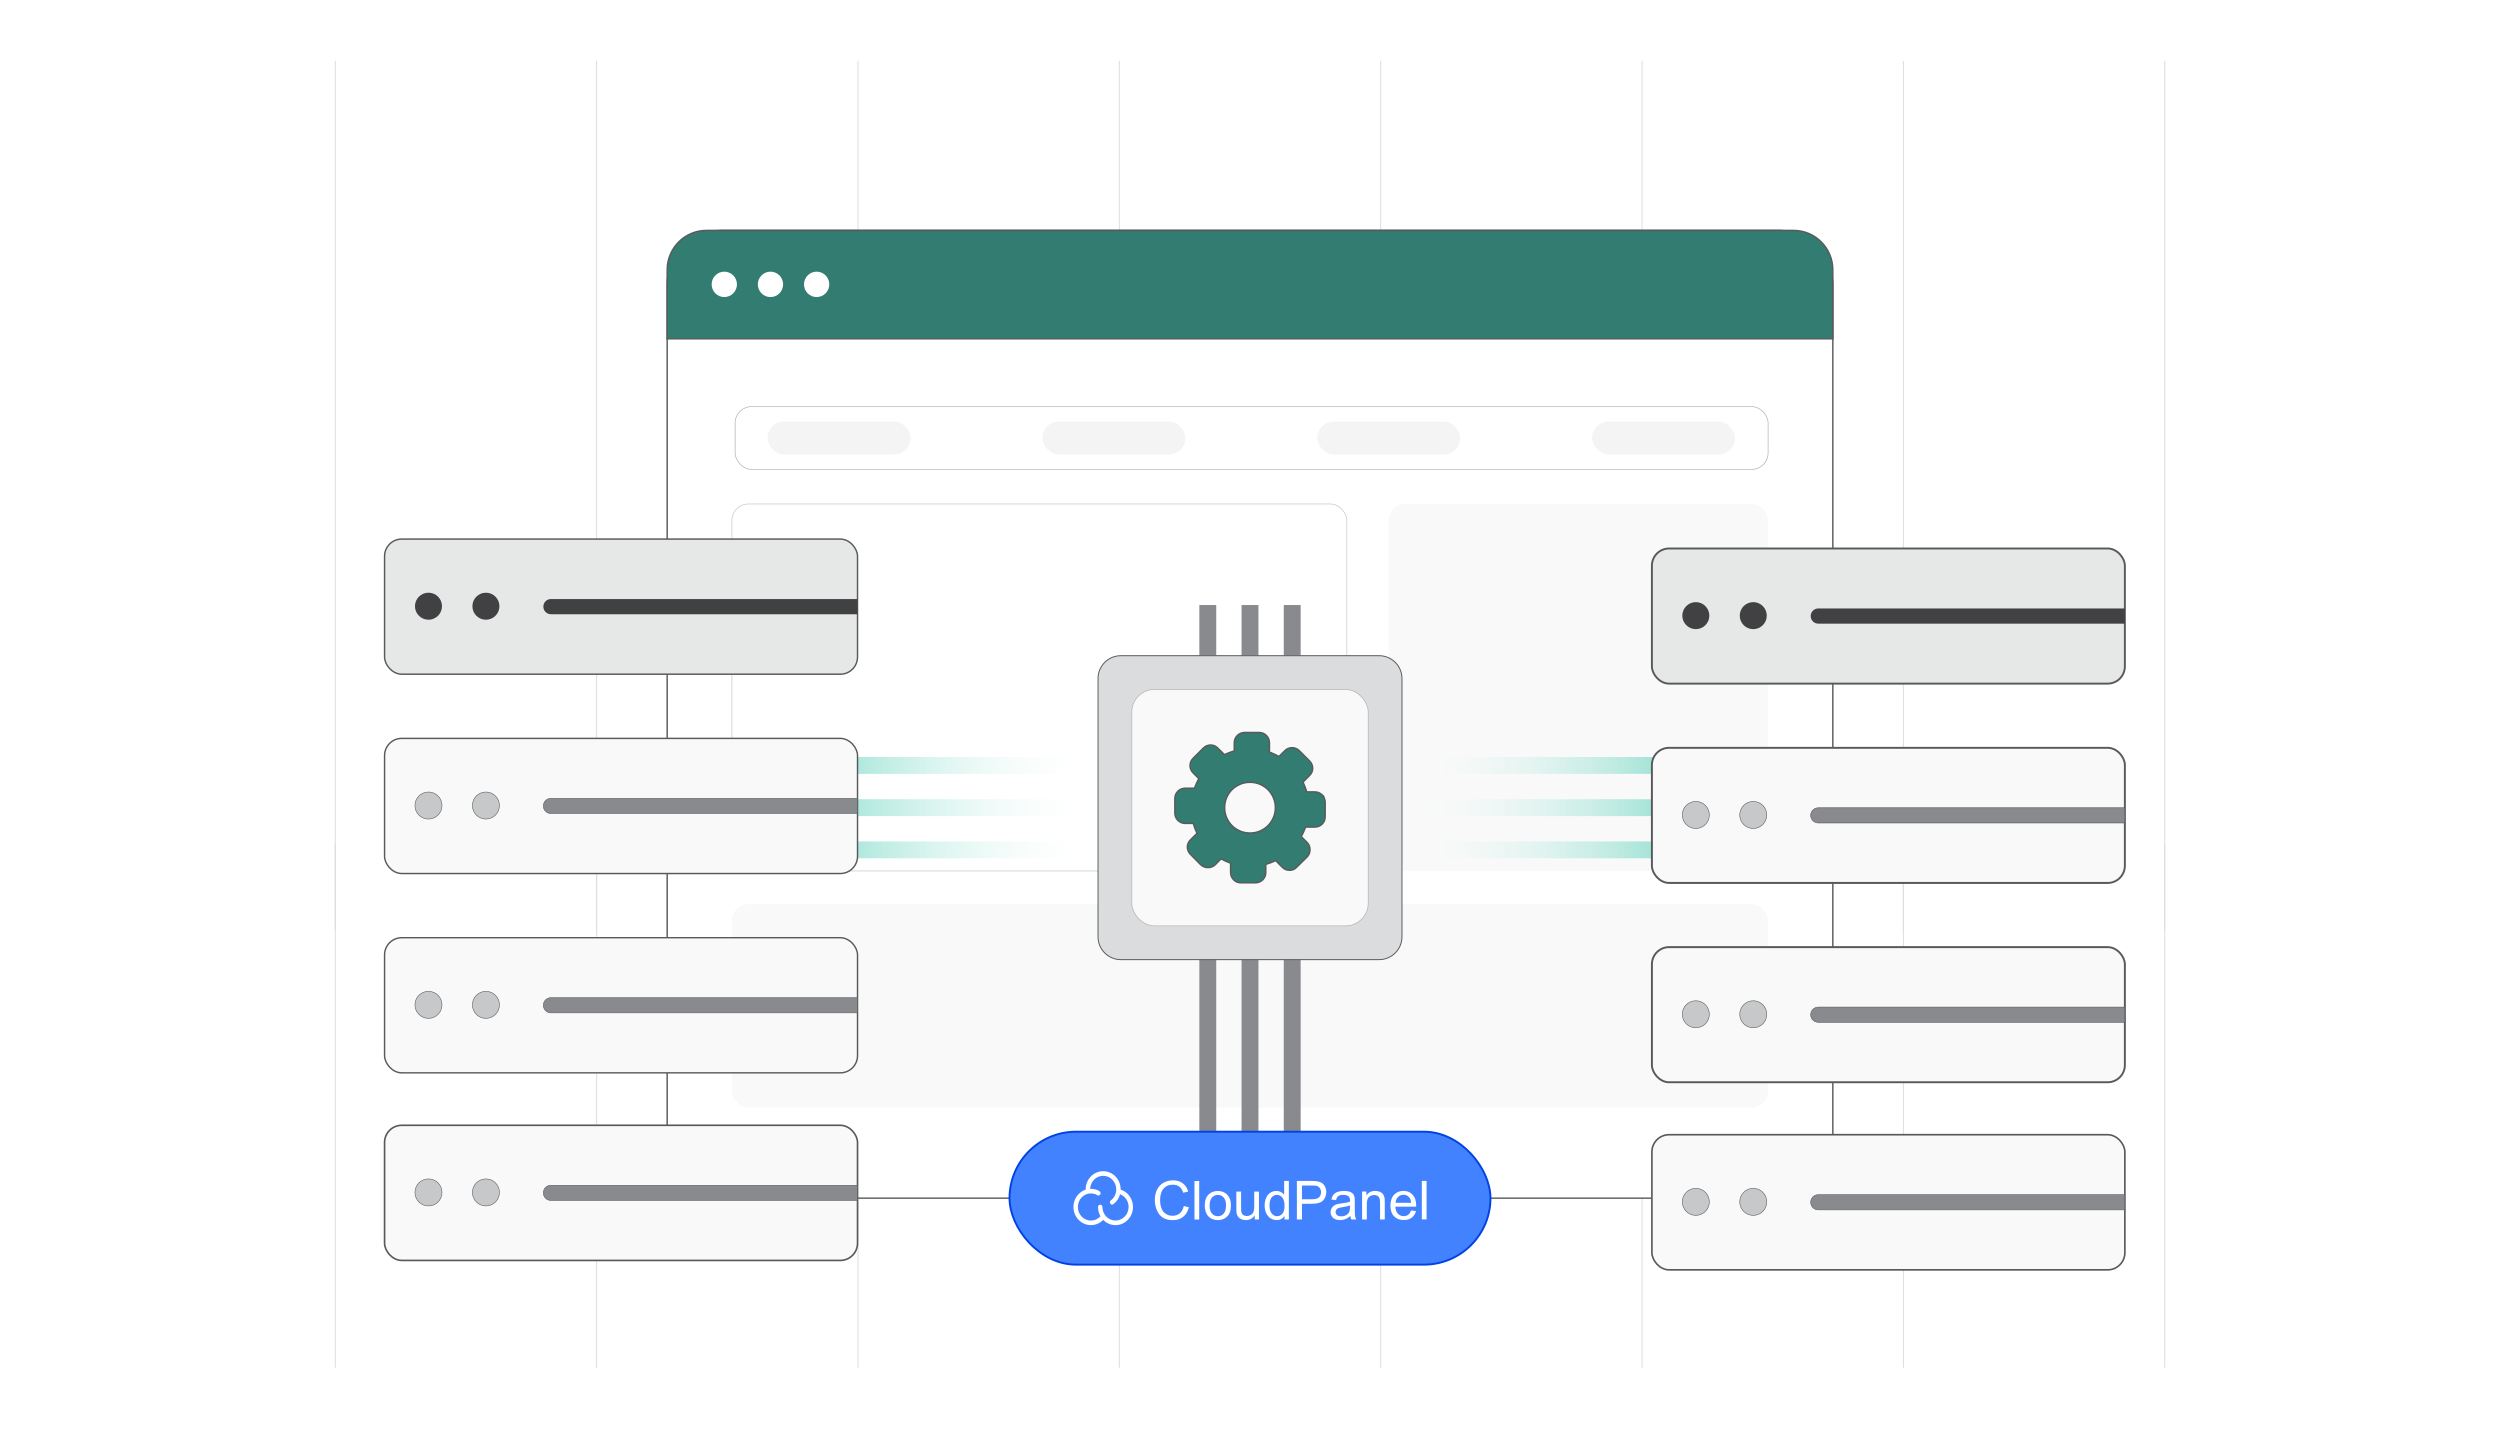 <?xml version="1.0" encoding="UTF-8"?><svg id="Layer_1" xmlns="http://www.w3.org/2000/svg" xmlns:xlink="http://www.w3.org/1999/xlink" viewBox="0 0 350 200"><defs><linearGradient id="linear-gradient" x1="196.276" y1="118.982" x2="256.597" y2="118.982" gradientUnits="userSpaceOnUse"><stop offset=".001" stop-color="#fff" stop-opacity="0"/><stop offset="1" stop-color="#00b793"/></linearGradient><linearGradient id="linear-gradient-2" y1="107.162" y2="107.162" xlink:href="#linear-gradient"/><linearGradient id="linear-gradient-3" x1="93.45" y1="118.982" x2="153.724" y2="118.982" gradientUnits="userSpaceOnUse"><stop offset="0" stop-color="#00b793"/><stop offset=".999" stop-color="#fff" stop-opacity="0"/></linearGradient><linearGradient id="linear-gradient-4" y1="107.162" y2="107.162" xlink:href="#linear-gradient-3"/><linearGradient id="linear-gradient-5" y1="113.072" y2="113.072" xlink:href="#linear-gradient"/><linearGradient id="linear-gradient-6" y1="113.072" y2="113.072" xlink:href="#linear-gradient-3"/><filter id="drop-shadow-1" filterUnits="userSpaceOnUse"><feOffset dx="1.319" dy="1.319"/><feGaussianBlur result="blur" stdDeviation="1.979"/><feFlood flood-color="#333" flood-opacity=".06"/><feComposite in2="blur" operator="in"/><feComposite in="SourceGraphic"/></filter><filter id="outer-glow-2" filterUnits="userSpaceOnUse"><feOffset dx="0" dy="0"/><feGaussianBlur result="blur-2" stdDeviation="4.357"/><feFlood flood-color="#f48458" flood-opacity=".15"/><feComposite in2="blur-2" operator="in"/><feComposite in="SourceGraphic"/></filter></defs><rect width="350" height="200" fill="#fff" stroke-width="0"/><line x1="303.064" y1="191.475" x2="303.064" y2="118.194" fill="none" stroke="#dbdcdd" stroke-miterlimit="10" stroke-width=".136"/><line x1="303.064" y1="130.223" x2="303.064" y2="8.525" fill="none" stroke="#dbdcdd" stroke-miterlimit="10" stroke-width=".136"/><line x1="266.473" y1="191.475" x2="266.473" y2="118.194" fill="none" stroke="#dbdcdd" stroke-miterlimit="10" stroke-width=".136"/><line x1="266.473" y1="130.223" x2="266.473" y2="8.525" fill="none" stroke="#dbdcdd" stroke-miterlimit="10" stroke-width=".136"/><line x1="229.887" y1="191.475" x2="229.887" y2="118.194" fill="none" stroke="#dbdcdd" stroke-miterlimit="10" stroke-width=".136"/><line x1="229.887" y1="130.223" x2="229.887" y2="8.525" fill="none" stroke="#dbdcdd" stroke-miterlimit="10" stroke-width=".136"/><line x1="193.296" y1="191.475" x2="193.296" y2="118.194" fill="none" stroke="#dbdcdd" stroke-miterlimit="10" stroke-width=".136"/><line x1="193.296" y1="130.223" x2="193.296" y2="8.525" fill="none" stroke="#dbdcdd" stroke-miterlimit="10" stroke-width=".136"/><line x1="156.704" y1="191.475" x2="156.704" y2="118.194" fill="none" stroke="#dbdcdd" stroke-miterlimit="10" stroke-width=".136"/><line x1="156.704" y1="130.223" x2="156.704" y2="8.525" fill="none" stroke="#dbdcdd" stroke-miterlimit="10" stroke-width=".136"/><line x1="120.119" y1="191.475" x2="120.119" y2="118.194" fill="none" stroke="#dbdcdd" stroke-miterlimit="10" stroke-width=".136"/><line x1="120.119" y1="130.223" x2="120.119" y2="8.525" fill="none" stroke="#dbdcdd" stroke-miterlimit="10" stroke-width=".136"/><line x1="83.527" y1="191.475" x2="83.527" y2="118.194" fill="none" stroke="#dbdcdd" stroke-miterlimit="10" stroke-width=".136"/><line x1="83.527" y1="130.223" x2="83.527" y2="8.525" fill="none" stroke="#dbdcdd" stroke-miterlimit="10" stroke-width=".136"/><line x1="46.936" y1="130.223" x2="46.936" y2="8.525" fill="none" stroke="#dbdcdd" stroke-miterlimit="10" stroke-width=".136"/><line x1="46.936" y1="191.475" x2="46.936" y2="118.194" fill="none" stroke="#dbdcdd" stroke-miterlimit="10" stroke-width=".136"/><rect x="93.403" y="32.256" width="163.194" height="135.488" rx="7.572" ry="7.572" fill="#fff" stroke="#58595b" stroke-miterlimit="10" stroke-width=".202"/><path d="M256.597,37.778v9.658s-163.193,0-163.193,0v-9.658c0-3.049,2.46-5.52,5.495-5.52h152.202c3.035,0,5.495,2.471,5.495,5.52Z" fill="#327c71" stroke="#58595b" stroke-miterlimit="10" stroke-width=".202"/><ellipse cx="101.402" cy="39.811" rx="1.771" ry="1.779" fill="#fff" stroke-width="0"/><ellipse cx="107.866" cy="39.811" rx="1.771" ry="1.779" fill="#fff" stroke-width="0"/><ellipse cx="114.33" cy="39.811" rx="1.771" ry="1.779" fill="#fff" stroke-width="0"/><rect x="102.918" y="56.925" width="144.617" height="8.792" rx="2.308" ry="2.308" fill="#fff" stroke="#b1b3b5" stroke-miterlimit="10" stroke-width=".101"/><rect x="107.463" y="59.013" width="20.013" height="4.616" rx="2.308" ry="2.308" fill="#f4f4f4" stroke-width="0"/><rect x="145.94" y="59.013" width="20.013" height="4.616" rx="2.308" ry="2.308" fill="#f4f4f4" stroke-width="0"/><rect x="184.417" y="59.013" width="20.013" height="4.616" rx="2.308" ry="2.308" fill="#f4f4f4" stroke-width="0"/><rect x="222.894" y="59.013" width="20.013" height="4.616" rx="2.308" ry="2.308" fill="#f4f4f4" stroke-width="0"/><rect x="102.465" y="70.559" width="86.093" height="51.38" rx="2.308" ry="2.308" fill="#fff" stroke="#c6c8c9" stroke-miterlimit="10" stroke-width=".101"/><rect x="194.423" y="70.559" width="53.112" height="51.38" rx="2.308" ry="2.308" fill="#f9f9f9" stroke-width="0"/><rect x="102.465" y="126.582" width="145.07" height="28.476" rx="2.308" ry="2.308" fill="#f9f9f9" stroke-width="0"/><polygon points="167.908 167.744 167.908 134.349 170.272 134.349 170.272 167.744 167.908 167.744" fill="#888a8d" stroke-width="0"/><polygon points="179.728 167.744 179.728 134.349 182.092 134.349 182.092 167.744 179.728 167.744" fill="#888a8d" stroke-width="0"/><polygon points="196.276 117.8 256.597 117.8 256.597 120.164 196.276 120.164 196.276 117.8" fill="url(#linear-gradient)" stroke-width="0"/><polygon points="196.276 105.98 256.597 105.98 256.597 108.344 196.276 108.344 196.276 105.98" fill="url(#linear-gradient-2)" stroke-width="0"/><polygon points="153.724 120.164 93.45 120.164 93.45 117.8 153.724 117.8 153.724 120.164" fill="url(#linear-gradient-3)" stroke-width="0"/><polygon points="153.724 108.344 93.45 108.344 93.45 105.98 153.724 105.98 153.724 108.344" fill="url(#linear-gradient-4)" stroke-width="0"/><g id="_583684728"><polygon id="_583676760" points="170.272 84.704 170.272 91.796 167.908 91.796 167.908 84.704 170.272 84.704" fill="#888a8d" stroke-width="0"/><polygon id="_583678824" points="182.092 84.704 182.092 91.796 179.728 91.796 179.728 84.704 182.092 84.704" fill="#888a8d" stroke-width="0"/><polygon id="_583672608" points="176.182 84.704 176.182 91.796 173.818 91.796 173.818 84.704 176.182 84.704" fill="#888a8d" stroke-width="0"/></g><polygon points="176.182 134.349 176.182 167.744 173.818 167.744 173.818 134.349 176.182 134.349" fill="#888a8d" stroke-width="0"/><polygon points="196.276 111.89 256.597 111.89 256.597 114.254 196.276 114.254 196.276 111.89" fill="url(#linear-gradient-5)" stroke-width="0"/><polygon points="93.45 111.89 153.724 111.89 153.724 114.254 93.45 114.254 93.45 111.89" fill="url(#linear-gradient-6)" stroke-width="0"/><path d="M156.915,91.796h36.17c1.755,0,3.192,1.436,3.192,3.192v36.17c0,1.755-1.436,3.192-3.192,3.192h-36.17c-1.755,0-3.192-1.436-3.192-3.192v-36.17c0-1.755,1.436-3.192,3.192-3.192Z" fill="#dbdcdd" fill-rule="evenodd" stroke="#58595b" stroke-miterlimit="10" stroke-width=".136"/><rect x="158.452" y="96.524" width="33.097" height="33.097" rx="3.157" ry="3.157" fill="#f9f9f9" stroke="#b1b3b5" stroke-miterlimit="10" stroke-width=".101"/><path d="M185.42,111.76c-.07-.17-.175-.323-.31-.463l-.009-.009c-.14-.14-.292-.244-.463-.319-.175-.07-.358-.105-.559-.105h-1.139c-.013-.061-.031-.118-.052-.179-.052-.179-.114-.349-.175-.511,0-.004-.004-.013-.009-.022-.061-.162-.127-.319-.201-.48-.026-.057-.052-.118-.083-.17l.921-.934c.14-.135.249-.284.323-.454.074-.175.114-.358.114-.559,0-.196-.039-.38-.114-.554-.07-.17-.179-.323-.314-.467h-.004l-1.436-1.436c-.14-.14-.297-.244-.467-.319-.179-.074-.362-.109-.554-.109-.196,0-.38.035-.559.114-.17.07-.327.179-.467.319l-.803.803c-.052-.031-.105-.057-.157-.083-.148-.083-.314-.166-.489-.244-.166-.074-.332-.148-.502-.214-.066-.022-.127-.048-.188-.07v-1.305c0-.196-.035-.38-.105-.55-.07-.175-.179-.332-.319-.471-.14-.14-.297-.244-.467-.314-.175-.074-.358-.109-.554-.109h-2.047c-.188,0-.371.039-.541.109s-.323.175-.463.31l-.013.009c-.135.135-.244.292-.314.463-.074.17-.109.358-.109.554v1.139c-.057.018-.118.035-.179.052-.179.052-.354.114-.519.179-.004.004-.013.004-.022.009-.175.07-.332.135-.476.201-.052.026-.109.052-.166.079l-.934-.917c-.131-.14-.284-.249-.454-.323-.17-.074-.358-.114-.554-.114s-.38.039-.559.114c-.166.07-.323.175-.463.314l-.004.004-1.432,1.432c-.14.14-.244.297-.319.471-.074.175-.114.362-.114.554s.039.38.114.554c.074.175.179.332.323.471l.803.803c-.031.052-.061.105-.087.153-.083.153-.162.319-.24.489-.079.17-.148.336-.214.506-.026.061-.048.127-.074.188h-1.301c-.196,0-.38.035-.554.105-.17.07-.327.175-.467.314l-.004.004c-.14.14-.244.297-.314.467-.07.175-.105.358-.105.554v2.047c0,.188.035.367.105.541.074.17.175.323.31.463l.009.013c.14.135.292.24.463.314.175.07.358.109.559.109h1.135c.018.057.035.118.052.175.057.183.118.354.179.524.07.175.14.341.209.498.026.057.057.118.083.179l-.917.917c-.14.135-.249.284-.323.458-.079.17-.118.358-.118.554s.039.38.114.554c.074.17.179.327.319.467l1.432,1.454c.004.004.013.009.018.013.14.131.297.231.467.297.17.07.354.1.541.1.192,0,.375-.031.546-.1.175-.066.332-.166.471-.301.004-.004.013-.013.018-.018l.799-.812c.052.026.1.057.153.083.153.083.314.162.489.24.166.079.336.148.502.214.066.026.127.048.188.07v1.305c0,.196.035.38.109.554.07.17.175.327.314.467v.004c.279.279.62.419,1.022.419h2.047c.192,0,.371-.035.541-.109.17-.07.327-.17.467-.306l.009-.009c.14-.14.244-.292.314-.463.074-.175.109-.362.109-.559v-1.139c.061-.013.118-.031.179-.052.179-.052.354-.114.519-.179.179-.066.345-.135.498-.205.061-.026.122-.057.183-.087l.912.921c.135.14.288.249.463.323.175.079.362.114.559.114.205,0,.389-.035.563-.109.17-.074.323-.183.458-.327l1.445-1.427.013-.013c.135-.14.231-.297.301-.467.066-.175.1-.354.1-.546s-.035-.371-.1-.546c-.07-.17-.17-.327-.301-.467-.009-.009-.013-.013-.018-.018l-.816-.803c.031-.048.057-.1.083-.148.083-.153.166-.314.244-.489.074-.17.144-.336.21-.502.026-.066.052-.131.074-.192h1.301c.201,0,.384-.035.554-.105.175-.07.327-.175.471-.314v-.004c.14-.14.244-.292.314-.467.07-.17.105-.358.105-.554v-2.043c0-.192-.035-.371-.105-.546ZM176.995,110.132c.188.122.362.266.524.423.157.162.297.336.423.524.127.183.236.389.332.611.004.009.009.018.013.026.083.205.148.419.192.642.048.231.07.467.07.716,0,.244-.022.48-.07.712-.048.236-.114.458-.205.668-.096.223-.205.428-.332.611-.127.192-.266.362-.423.524-.162.157-.336.301-.524.428-.188.122-.389.231-.611.332-.013,0-.022.004-.031.009-.201.087-.415.148-.637.192-.231.048-.471.07-.716.07s-.48-.022-.712-.07c-.236-.044-.458-.114-.668-.201-.223-.1-.428-.209-.616-.332-.188-.127-.362-.271-.519-.428-.162-.162-.301-.336-.428-.524-.122-.183-.236-.389-.332-.611-.004-.009-.009-.018-.013-.026-.083-.205-.148-.419-.192-.642-.044-.231-.07-.467-.07-.712,0-.249.026-.484.07-.716.048-.231.118-.454.205-.668.096-.223.209-.428.332-.611.127-.188.266-.362.428-.524.157-.157.332-.301.519-.423.188-.127.393-.236.616-.332.009-.004.018-.009.026-.013.205-.083.419-.148.642-.192.231-.048.467-.07.712-.07s.484.022.712.07c.236.044.458.114.672.201v.004c.223.096.423.205.611.332Z" fill="#327c71" stroke="#58595b" stroke-miterlimit="10" stroke-width=".202"/><rect x="53.839" y="75.47" width="66.214" height="18.918" rx="2.405" ry="2.405" fill="#e6e7e7" stroke="#58595b" stroke-miterlimit="10" stroke-width=".202"/><path d="M77.132,83.865h42.921v2.128h-42.921c-.587,0-1.064-.477-1.064-1.064h0c0-.587.477-1.064,1.064-1.064Z" fill="#414042" stroke-width="0"/><circle cx="59.987" cy="84.87" r="1.892" fill="#414042" stroke-width="0"/><circle cx="68.027" cy="84.87" r="1.892" fill="#414042" stroke-width="0"/><rect x="53.839" y="103.374" width="66.214" height="18.918" rx="2.405" ry="2.405" fill="#f9f9f9" stroke="#58595b" stroke-miterlimit="10" stroke-width=".202"/><path d="M77.132,111.769h42.921v2.128h-42.921c-.587,0-1.064-.477-1.064-1.064h0c0-.587.477-1.064,1.064-1.064Z" fill="#888a8d" stroke="#58595b" stroke-miterlimit="10" stroke-width=".079"/><circle cx="59.987" cy="112.775" r="1.892" fill="#c6c8c9" stroke="#58595b" stroke-miterlimit="10" stroke-width=".079"/><circle cx="68.027" cy="112.775" r="1.892" fill="#c6c8c9" stroke="#58595b" stroke-miterlimit="10" stroke-width=".079"/><rect x="53.839" y="131.279" width="66.214" height="18.918" rx="2.405" ry="2.405" fill="#f9f9f9" stroke="#58595b" stroke-miterlimit="10" stroke-width=".202"/><path d="M77.132,139.674h42.921v2.128h-42.921c-.587,0-1.064-.477-1.064-1.064h0c0-.587.477-1.064,1.064-1.064Z" fill="#888a8d" stroke="#58595b" stroke-miterlimit="10" stroke-width=".079"/><circle cx="59.987" cy="140.679" r="1.892" fill="#c6c8c9" stroke="#58595b" stroke-miterlimit="10" stroke-width=".079"/><circle cx="68.027" cy="140.679" r="1.892" fill="#c6c8c9" stroke="#58595b" stroke-miterlimit="10" stroke-width=".079"/><rect x="53.839" y="157.541" width="66.214" height="18.918" rx="2.405" ry="2.405" fill="#f9f9f9" stroke="#58595b" stroke-miterlimit="10" stroke-width=".231"/><path d="M77.132,165.936h42.921v2.128h-42.921c-.587,0-1.064-.477-1.064-1.064h0c0-.587.477-1.064,1.064-1.064Z" fill="#888a8d" stroke="#58595b" stroke-miterlimit="10" stroke-width=".079"/><circle cx="59.987" cy="166.941" r="1.892" fill="#c6c8c9" stroke="#58595b" stroke-miterlimit="10" stroke-width=".079"/><circle cx="68.027" cy="166.941" r="1.892" fill="#c6c8c9" stroke="#58595b" stroke-miterlimit="10" stroke-width=".079"/><g filter="url(#drop-shadow-1)"><rect x="229.948" y="75.47" width="66.214" height="18.918" rx="2.405" ry="2.405" fill="#e6e7e7" stroke="#58595b" stroke-miterlimit="10" stroke-width=".272"/><path d="M253.241,83.865h42.921v2.128h-42.921c-.587,0-1.064-.477-1.064-1.064h0c0-.587.477-1.064,1.064-1.064Z" fill="#414042" stroke-width="0"/><circle cx="236.096" cy="84.87" r="1.892" fill="#414042" stroke-width="0"/><circle cx="244.137" cy="84.87" r="1.892" fill="#414042" stroke-width="0"/><rect x="229.948" y="103.374" width="66.214" height="18.918" rx="2.405" ry="2.405" fill="#f9f9f9" stroke="#58595b" stroke-miterlimit="10" stroke-width=".272"/><path d="M253.241,111.769h42.921v2.128h-42.921c-.587,0-1.064-.477-1.064-1.064h0c0-.587.477-1.064,1.064-1.064Z" fill="#888a8d" stroke="#58595b" stroke-miterlimit="10" stroke-width=".079"/><circle cx="236.096" cy="112.775" r="1.892" fill="#c6c8c9" stroke="#58595b" stroke-miterlimit="10" stroke-width=".079"/><circle cx="244.137" cy="112.775" r="1.892" fill="#c6c8c9" stroke="#58595b" stroke-miterlimit="10" stroke-width=".079"/><rect x="229.948" y="131.279" width="66.214" height="18.918" rx="2.405" ry="2.405" fill="#f9f9f9" stroke="#58595b" stroke-miterlimit="10" stroke-width=".272"/><path d="M253.241,139.674h42.921v2.128h-42.921c-.587,0-1.064-.477-1.064-1.064h0c0-.587.477-1.064,1.064-1.064Z" fill="#888a8d" stroke="#58595b" stroke-miterlimit="10" stroke-width=".079"/><circle cx="236.096" cy="140.679" r="1.892" fill="#c6c8c9" stroke="#58595b" stroke-miterlimit="10" stroke-width=".079"/><circle cx="244.137" cy="140.679" r="1.892" fill="#c6c8c9" stroke="#58595b" stroke-miterlimit="10" stroke-width=".079"/><rect x="229.948" y="157.541" width="66.214" height="18.918" rx="2.405" ry="2.405" fill="#f9f9f9" stroke="#58595b" stroke-miterlimit="10" stroke-width=".231"/><path d="M253.241,165.936h42.921v2.128h-42.921c-.587,0-1.064-.477-1.064-1.064h0c0-.587.477-1.064,1.064-1.064Z" fill="#888a8d" stroke="#58595b" stroke-miterlimit="10" stroke-width=".079"/><circle cx="236.096" cy="166.941" r="1.892" fill="#c6c8c9" stroke="#58595b" stroke-miterlimit="10" stroke-width=".079"/><circle cx="244.137" cy="166.941" r="1.892" fill="#c6c8c9" stroke="#58595b" stroke-miterlimit="10" stroke-width=".079"/></g><g filter="url(#outer-glow-2)"><rect x="141.334" y="158.439" width="67.331" height="18.61" rx="9.305" ry="9.305" fill="#4382ff" stroke="#0042e3" stroke-miterlimit="10" stroke-width=".272"/></g><path d="M158.065,167.362c-.301-.383-.71-.668-1.173-.819v-.03c0-1.402-1.097-2.545-2.448-2.545-1.353,0-2.45,1.14-2.45,2.545v.035c-.99.324-1.713,1.289-1.713,2.426,0,1.402,1.097,2.545,2.449,2.545.648-.002,1.27-.266,1.721-.733.45.467,1.071.732,1.719.733,1.349,0,2.45-1.14,2.45-2.545,0-.586-.199-1.159-.554-1.613ZM156.169,170.876c-1.009,0-1.83-.853-1.83-1.902.003-.173-.137-.317-.309-.321-.171.003-.31.144-.31.315v.006c0,.475.128.921.346,1.302-.339.382-.825.601-1.336.602-1.009,0-1.831-.854-1.831-1.902s.822-1.901,1.831-1.901c.218,0,.431.041.635.116.003,0,.004.003.007.003.07.025.17.073.201.1.055.05.127.078.201.078.091,0,.177-.042.233-.113.111-.135.096-.335-.034-.452-.135-.119-.346-.2-.397-.218-.269-.102-.555-.154-.843-.154-.039,0-.078,0-.117.003.042-1.013.845-1.823,1.831-1.823,1.009,0,1.83.853,1.83,1.902.002.609-.284,1.184-.77,1.55-.138.105-.17.302-.073.446.06.086.156.135.253.135.062,0,.124-.019.179-.06.462-.346.793-.838.941-1.396.707.273,1.198.983,1.198,1.785-.003,1.046-.824,1.899-1.835,1.899Z" fill="#fff" stroke-width="0"/><g isolation="isolate"><path d="M165.732,168.84l.713.18c-.148.586-.417,1.033-.806,1.34-.388.308-.863.462-1.425.462-.581.001-1.054-.118-1.418-.354-.364-.236-.641-.579-.831-1.028-.19-.449-.286-.93-.286-1.445,0-.562.107-1.052.321-1.47s.52-.736.915-.953c.396-.217.832-.326,1.307-.326.539,0,.993.138,1.361.412.368.275.625.661.769,1.159l-.702.165c-.126-.392-.307-.677-.545-.856-.238-.179-.537-.269-.897-.269-.414.001-.761.1-1.039.298-.278.199-.473.465-.586.8-.113.335-.169.68-.169,1.036,0,.459.067.859.201,1.2.134.342.342.598.624.767s.587.254.916.253c.4,0,.738-.115,1.015-.346.277-.23.464-.573.562-1.027Z" fill="#fff" stroke-width="0"/><path d="M167.227,170.73l-.002-5.392h.662l.002,5.392h-.662Z" fill="#fff" stroke-width="0"/><path d="M168.667,168.776c0-.723.201-1.259.603-1.607.336-.289.745-.435,1.229-.435.537,0,.976.175,1.317.527.342.352.512.838.512,1.458.001.503-.075.898-.226,1.186-.151.288-.37.512-.658.672-.288.159-.603.239-.943.239-.547.001-.989-.175-1.327-.525-.337-.35-.506-.856-.506-1.515ZM169.347,168.776c.001.5.11.875.328,1.124.218.249.492.373.824.373.328,0,.602-.125.82-.376.218-.251.327-.632.327-1.144,0-.483-.11-.849-.329-1.097-.22-.249-.492-.373-.819-.373-.331,0-.606.124-.823.372-.219.248-.328.622-.328,1.122Z" fill="#fff" stroke-width="0"/><path d="M175.664,170.727l-.001-.574c-.304.442-.717.662-1.239.662-.231.001-.446-.044-.646-.132-.2-.088-.348-.199-.445-.333-.097-.134-.165-.297-.204-.491-.027-.13-.04-.336-.04-.618l-.001-2.42h.662l.001,2.166c.001.346.014.579.041.699.042.174.13.311.265.41.135.1.302.149.5.148.198,0,.385-.051.559-.153.174-.102.297-.24.37-.415s.108-.43.108-.763l-.001-2.092.662-.001.002,3.906-.592.001Z" fill="#fff" stroke-width="0"/><path d="M179.827,170.726l-.001-.493c-.247.388-.612.581-1.092.582-.312,0-.598-.086-.859-.257-.262-.172-.464-.411-.607-.719-.144-.307-.215-.661-.216-1.061,0-.39.065-.743.195-1.061.13-.318.325-.561.585-.73.26-.169.55-.254.872-.254.235-.001.445.049.629.148s.334.229.449.388l-.001-1.935.658-.001.002,5.392-.614.001ZM177.733,168.777c.001.5.106.875.317,1.122.211.248.46.372.746.372.289-.001.536-.119.738-.356.202-.236.303-.597.303-1.083,0-.535-.103-.927-.309-1.177-.206-.25-.46-.375-.762-.374-.294,0-.54.12-.737.361-.197.24-.296.619-.296,1.136Z" fill="#fff" stroke-width="0"/></g><g isolation="isolate"><path d="M181.565,170.725l-.002-5.392,2.034-.001c.358,0,.631.018.82.052.265.044.487.128.666.252.179.124.323.297.432.52.109.223.164.469.164.736,0,.459-.146.847-.437,1.164-.292.318-.819.477-1.581.477l-1.383.001.001,2.192-.714.001ZM182.278,167.897l1.394-.001c.461,0,.788-.086.982-.257.193-.172.29-.414.29-.725,0-.226-.057-.419-.171-.579-.114-.16-.264-.267-.451-.318-.12-.031-.342-.047-.665-.047l-1.379.001.001,1.927Z" fill="#fff" stroke-width="0"/><path d="M189.053,170.241c-.245.208-.481.356-.707.442s-.47.129-.73.129c-.429,0-.759-.105-.989-.314-.231-.21-.346-.478-.346-.804,0-.192.043-.366.13-.524.087-.159.201-.285.342-.381s.3-.168.477-.217c.13-.034.326-.068.588-.1.535-.063.928-.139,1.18-.228.003-.091.004-.148.004-.173,0-.27-.062-.46-.188-.57-.169-.149-.421-.225-.754-.225-.311,0-.541.055-.689.164-.148.109-.257.302-.329.579l-.647-.088c.059-.277.155-.501.29-.671.135-.17.33-.302.585-.394.255-.092.55-.138.886-.138.334,0,.604.039.813.118.208.079.362.177.46.296.098.119.167.269.207.451.022.113.033.316.033.611l.001.882c0,.615.014,1.005.042,1.167.028.163.085.32.168.469l-.692.001c-.069-.137-.113-.298-.133-.482ZM188.997,168.762c-.24.098-.601.181-1.081.25-.272.04-.464.084-.577.133s-.2.121-.261.215c-.061.095-.092.2-.092.314,0,.177.067.324.201.442s.329.177.587.176c.255,0,.482-.056.68-.168.199-.111.345-.264.438-.457.071-.15.106-.37.106-.662v-.243Z" fill="#fff" stroke-width="0"/><path d="M190.694,170.721l-.002-3.906h.596v.555c.287-.429.701-.644,1.243-.644.235,0,.452.042.649.127s.345.196.443.333c.098.137.167.3.207.489.025.122.037.337.037.644l.001,2.402-.662.001-.001-2.376c0-.27-.025-.471-.077-.605s-.144-.24-.275-.32c-.131-.079-.285-.119-.462-.119-.282.001-.525.09-.73.269-.205.179-.307.519-.307,1.019l.001,2.133h-.662Z" fill="#fff" stroke-width="0"/><path d="M197.556,169.461l.684.084c-.108.4-.307.711-.6.931-.291.221-.664.331-1.117.331-.571,0-1.024-.176-1.36-.528-.335-.352-.502-.845-.502-1.48,0-.657.169-1.167.507-1.531.338-.363.777-.544,1.317-.544.522-.001.949.177,1.28.532.332.355.497.855.497,1.5,0,.039-.002.098-.004.176l-2.913.001c.025.429.146.758.364.986.218.228.49.342.817.342.243-.001.45-.064.622-.192.171-.128.307-.331.408-.611ZM195.382,168.392l2.181-.001c-.029-.329-.113-.575-.25-.739-.212-.255-.485-.382-.821-.382-.304,0-.56.102-.766.305-.207.204-.322.475-.344.817Z" fill="#fff" stroke-width="0"/><path d="M199.058,170.719l-.002-5.392.662-.001.002,5.392-.662.001Z" fill="#fff" stroke-width="0"/></g></svg>